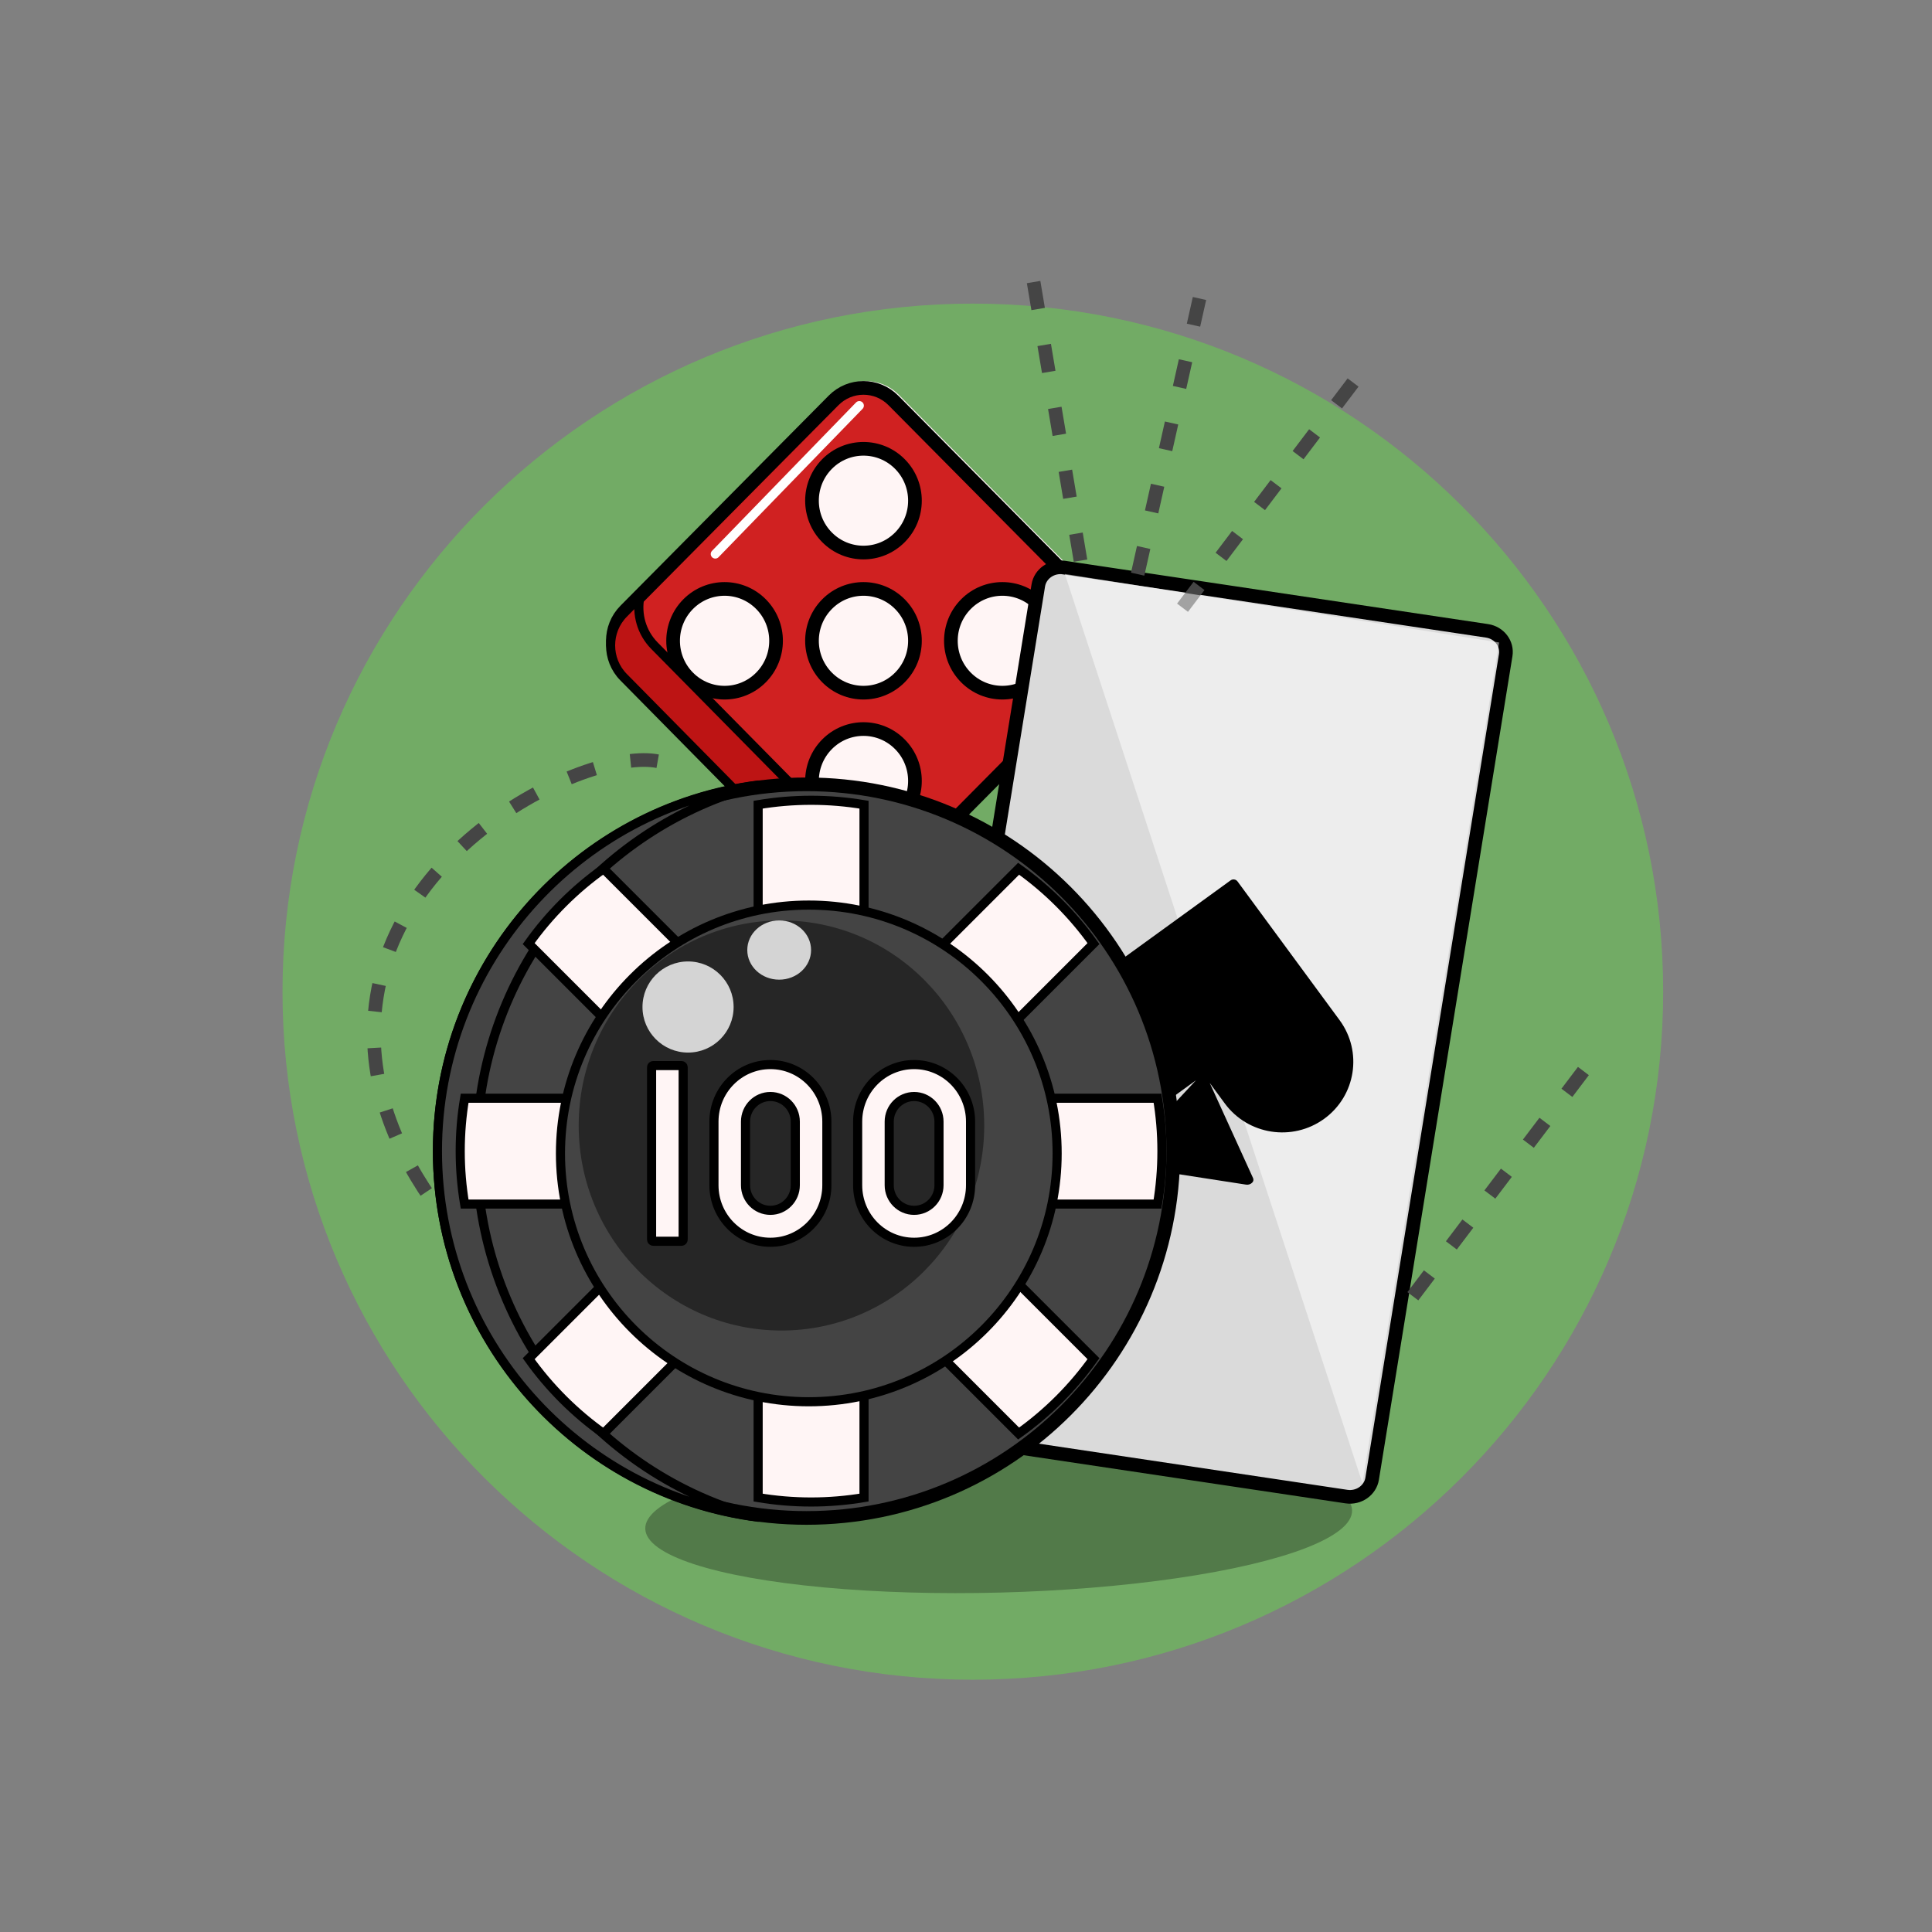 <?xml version="1.0" encoding="UTF-8"?>
<svg xmlns="http://www.w3.org/2000/svg" width="424" height="424" viewBox="0 0 424 424" fill="none">
  <rect x="0" y="0" width="424" height="424" fill="#808080" stroke="none"/>
  <path d="M365 217.631C365 301.026 297.171 368.631 213.5 368.631C129.829 368.631 62 301.026 62 217.631C62 134.236 129.829 66.631 213.5 66.631C297.171 66.631 365 134.236 365 217.631Z" fill="#72AB65"></path>
  <ellipse cx="219.172" cy="333.48" rx="77.586" ry="16.032" transform="rotate(-1.494 219.172 333.48)" fill="#527A49"></ellipse>
  <path d="M240.983 145.482L197.283 189.586C193.261 193.646 186.739 193.646 182.717 189.586L139.017 145.482C134.994 141.422 134.994 134.84 139.017 130.78L182.717 86.675C186.739 82.616 193.261 82.616 197.283 86.675L240.983 130.78C245.006 134.84 245.006 141.422 240.983 145.482Z" fill="#FFF5F5"></path>
  <path d="M182.945 87.871L182.945 87.871C186.567 84.217 192.433 84.217 196.055 87.871L241.778 133.999L241.778 133.999C245.407 137.66 245.407 143.602 241.778 147.263L196.055 193.39C192.433 197.044 186.567 197.045 182.945 193.39L137.222 147.263L137.222 147.263C133.593 143.602 133.593 137.66 137.222 133.999L182.945 87.871ZM151.025 132.586L151.025 132.586C146.62 137.031 146.62 144.231 151.025 148.676C155.438 153.128 162.598 153.127 167.011 148.676C171.416 144.231 171.417 137.031 167.011 132.586C162.598 128.133 155.438 128.134 151.025 132.586ZM227.975 132.586L227.975 132.586C223.562 128.133 216.402 128.133 211.989 132.586C207.584 137.031 207.583 144.231 211.989 148.676C216.402 153.128 223.562 153.127 227.975 148.676C232.38 144.231 232.38 137.031 227.975 132.586ZM181.507 179.428C185.92 183.88 193.08 183.879 197.493 179.428C201.899 174.983 201.899 167.782 197.493 163.338C193.08 158.885 185.919 158.885 181.507 163.338C177.101 167.783 177.101 174.983 181.507 179.428ZM181.507 148.676C185.92 153.128 193.08 153.127 197.493 148.676C201.899 144.231 201.899 137.031 197.493 132.586C193.08 128.133 185.919 128.133 181.507 132.586C177.101 137.031 177.101 144.231 181.507 148.676ZM181.507 117.924C185.92 122.377 193.08 122.376 197.493 117.924C201.899 113.479 201.899 106.279 197.493 101.834C193.08 97.382 185.919 97.382 181.507 101.834C177.101 106.279 177.101 113.48 181.507 117.924Z" fill="#D02121" stroke="black" stroke-width="3"></path>
  <path d="M182.347 194.744L182.347 194.744L136.853 148.618C133.049 144.761 133.049 138.503 136.853 134.647L136.853 134.647L140.418 131.032C139.696 134.777 140.766 138.806 143.629 141.708C143.629 141.708 143.629 141.708 143.629 141.708L189.123 187.835C191.993 190.744 195.983 191.83 199.689 191.093L196.088 194.744C192.292 198.593 186.143 198.593 182.347 194.744Z" fill="#BD1414" stroke="black" stroke-width="2"></path>
  <path d="M295.487 328.442L202.667 314.556C199.927 314.146 198.154 311.715 198.558 309.222L227.868 128.47C227.868 128.47 227.868 128.47 227.868 128.47C228.275 125.96 230.761 124.146 233.513 124.558L233.711 123.236L233.513 124.558L326.333 138.444C329.073 138.854 330.846 141.285 330.442 143.778L301.132 324.53C300.725 327.04 298.239 328.854 295.487 328.442Z" fill="#DADADA" stroke="black" stroke-width="3"></path>
  <line x1="259.52" y1="133.372" x2="301.021" y2="78.569" stroke="#454545" stroke-width="3" stroke-dasharray="6 8"></line>
  <line x1="310.066" y1="284.477" x2="351.567" y2="229.675" stroke="#454545" stroke-width="3" stroke-dasharray="6 8"></line>
  <path d="M112.276 282.263C112.276 282.263 74.521 253.369 83.407 215.084C92.294 176.8 144.933 158.728 148.797 170.218" stroke="#454545" stroke-width="3" stroke-dasharray="6 8"></path>
  <line x1="249.675" y1="126.006" x2="264.716" y2="58.928" stroke="#454545" stroke-width="3" stroke-dasharray="6 8"></line>
  <line x1="237.133" y1="123.038" x2="225.717" y2="55.249" stroke="#454545" stroke-width="3" stroke-dasharray="6 8"></line>
  <ellipse cx="149.5" cy="222" rx="7.5" ry="7" fill="white"></ellipse>
  <ellipse cx="171" cy="210.5" rx="9" ry="8.5" fill="white"></ellipse>
  <path d="M299 325.5L233.69 125.968L329 141L299 325.5Z" fill="white" fill-opacity="0.5"></path>
  <path d="M290.6 245.538C283.643 250.584 273.883 249.075 268.8 242.167L265.488 237.665L275.001 258.55C275.145 258.867 275.087 259.239 274.852 259.498C274.506 259.879 273.99 260.061 273.479 259.982L247.592 255.978C247.088 255.9 246.656 255.578 246.44 255.119L246.437 255.112C246.286 254.79 246.345 254.408 246.588 254.147L262.476 237.078L257.804 240.467C250.847 245.513 241.087 244.004 236.004 237.096C230.922 230.188 232.442 220.497 239.4 215.451L270.066 193.209C270.554 192.855 271.238 192.961 271.594 193.445L293.996 223.894C299.078 230.801 297.558 240.492 290.6 245.538Z" fill="black"></path>
  <path d="M257.5 252.631C257.5 297.09 221.459 333.131 177 333.131C132.541 333.131 96.5 297.09 96.5 252.631C96.5 208.172 132.541 172.131 177 172.131C221.459 172.131 257.5 208.172 257.5 252.631Z" fill="#444444" stroke="black" stroke-width="3"></path>
  <path d="M104.592 252.631C104.592 291.29 130.929 323.774 166.583 333C126.791 328.003 96 293.929 96 252.631C96 211.332 126.792 177.257 166.585 172.261C130.93 181.488 104.592 213.972 104.592 252.631Z" fill="#444444" stroke="black" stroke-width="2"></path>
  <path d="M207.755 265.955L239.977 298.178C237.75 301.303 235.243 304.282 232.447 307.078C229.652 309.873 226.672 312.381 223.547 314.607L191.325 282.385L189.618 280.678V283.092V328.662C185.834 329.297 181.955 329.631 178.001 329.631C174.047 329.631 170.167 329.297 166.383 328.662V283.092V280.678L164.676 282.385L132.453 314.608C129.328 312.381 126.348 309.874 123.553 307.078C120.757 304.282 118.25 301.303 116.023 298.178L148.245 265.956L149.952 264.249H147.538H101.969C101.334 260.464 101 256.585 101 252.631C101 248.677 101.334 244.797 101.969 241.014H147.539H149.953L148.246 239.306L116.024 207.084C118.25 203.959 120.757 200.98 123.554 198.184L123.554 198.184C126.349 195.388 129.329 192.881 132.454 190.654L164.676 222.877L166.383 224.584V222.17V176.6C170.167 175.965 174.046 175.631 178.001 175.631C181.955 175.631 185.834 175.964 189.618 176.6V222.17V224.584L191.325 222.877L223.547 190.654C226.672 192.881 229.652 195.388 232.447 198.184C235.243 200.98 237.75 203.959 239.977 207.084L207.755 239.306L206.048 241.014H208.462H254.031C254.666 244.798 255 248.677 255 252.631C255 256.585 254.666 260.464 254.031 264.248H208.462H206.048L207.755 265.955Z" fill="#FFF5F5" stroke="black" stroke-width="2"></path>
  <path d="M232 253.131C232 283.23 207.6 307.631 177.5 307.631C147.4 307.631 123 283.23 123 253.131C123 223.031 147.4 198.631 177.5 198.631C207.6 198.631 232 223.031 232 253.131Z" fill="#444444" stroke="black" stroke-width="2"></path>
  <ellipse cx="171.5" cy="247" rx="44.5" ry="45" fill="#262626"></ellipse>
  <path d="M149.926 234.228V272.034C149.926 272.248 149.756 272.406 149.567 272.406H143.359C143.17 272.406 143 272.248 143 272.034V234.228C143 234.014 143.17 233.856 143.359 233.856H149.567C149.757 233.856 149.926 234.014 149.926 234.228ZM181.463 246.147V260.114C181.463 267.036 175.908 272.631 169.075 272.631C162.242 272.631 156.686 267.036 156.686 260.114V246.147C156.686 239.226 162.242 233.631 169.075 233.631C175.908 233.631 181.463 239.226 181.463 246.147ZM174.537 246.147C174.537 243.116 172.101 240.642 169.075 240.642C166.049 240.642 163.612 243.116 163.612 246.147V260.114C163.612 263.146 166.049 265.62 169.075 265.62C172.101 265.62 174.537 263.146 174.537 260.114V246.147ZM213 246.147V260.114C213 267.036 207.445 272.631 200.612 272.631C193.779 272.631 188.223 267.036 188.223 260.114V246.147C188.223 239.226 193.779 233.631 200.612 233.631C207.445 233.631 213 239.226 213 246.147ZM206.074 246.147C206.074 243.116 203.638 240.642 200.612 240.642C197.586 240.642 195.149 243.116 195.149 246.147V260.114C195.149 263.146 197.586 265.62 200.612 265.62C203.638 265.62 206.074 263.146 206.074 260.114V246.147Z" fill="#FFF5F5" stroke="black" stroke-width="2"></path>
  <circle cx="151" cy="221" r="10" fill="white" fill-opacity="0.8"></circle>
  <ellipse cx="171" cy="208.5" rx="7" ry="6.5" fill="white" fill-opacity="0.8"></ellipse>
  <line x1="156.979" y1="121.586" x2="188.586" y2="89.021" stroke="white" stroke-width="2" stroke-linecap="round"></line>
</svg>
